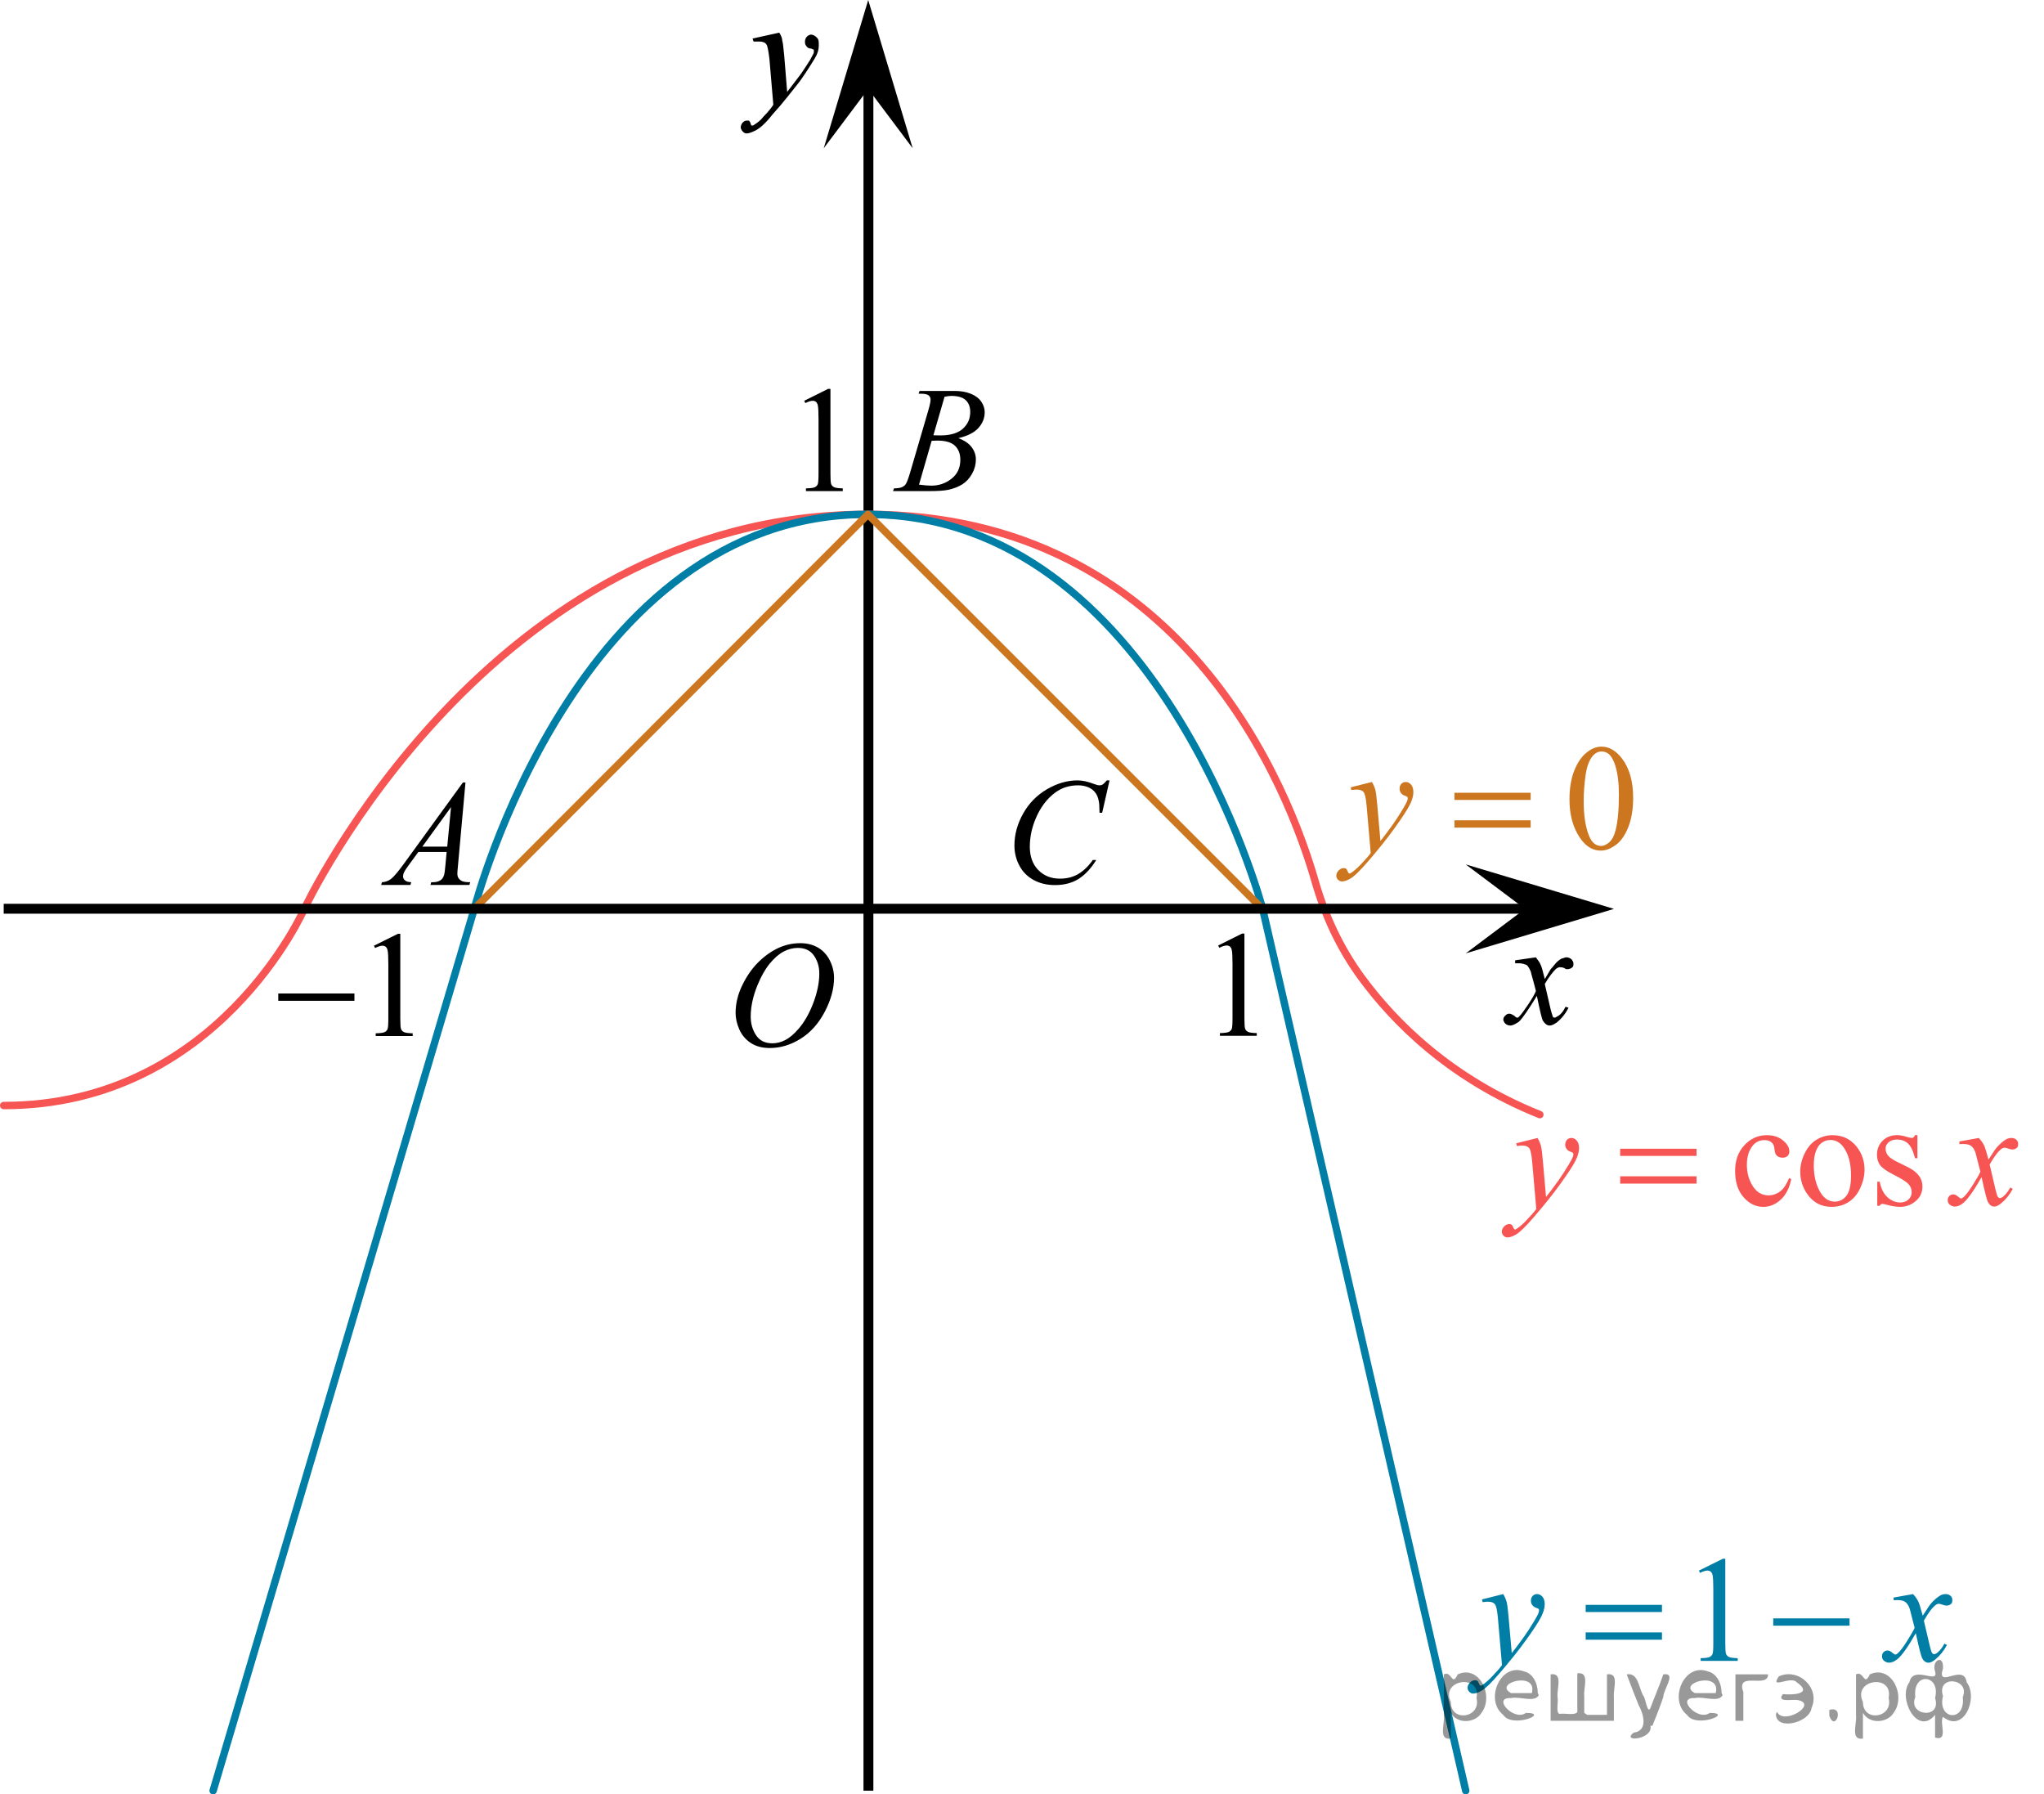 <?xml version="1.0" encoding="utf-8"?>
<!-- Generator: Adobe Illustrator 27.0.1, SVG Export Plug-In . SVG Version: 6.00 Build 0)  -->
<svg version="1.1" id="Слой_1" xmlns="http://www.w3.org/2000/svg" xmlns:xlink="http://www.w3.org/1999/xlink" x="0px" y="0px"
	 width="206.821px" height="181.545px" viewBox="0 0 206.821 181.545" enable-background="new 0 0 206.821 181.545"
	 xml:space="preserve">
<line fill="none" stroke="#000000" stroke-miterlimit="10" x1="87.871" y1="7.5" x2="87.871" y2="181.17"/>
<g>
	<polygon points="87.849,9 83.349,15 87.849,0 92.349,15 	"/>
	<g>
		<g>
			<g>
				<g>
					<g>
						<g>
							<g>
								<g>
									<g>
										<g>
											<g>
												<g>
													<g>
														<g>
															<g>
																<g>
																	<g>
																		<g>
																			<g>
																				<g>
																					<g>
																						<g>
																							<g>
																								<g>
																									<g>
																										<g>
																											<g>
																												<path d="M78.849,3.3c0.2,0.3,0.3,0.6,0.3,0.8c0.1,0.3,0.1,0.7,0.2,1.5l0.3,3.7
																													c0.3-0.4,0.7-0.9,1.3-1.7c0.3-0.4,0.6-0.9,1-1.5c0.2-0.4,0.4-0.7,0.4-0.8c0-0.1,0-0.2,0-0.2
																													c0-0.1,0-0.1-0.1-0.1c0,0-0.1-0.1-0.3-0.1c-0.1,0-0.3-0.1-0.4-0.3c-0.1-0.1-0.1-0.3-0.1-0.4
																													c0-0.2,0.1-0.4,0.2-0.5c0.1-0.1,0.3-0.2,0.4-0.2c0.2,0,0.4,0.1,0.6,0.3c0.2,0.2,0.2,0.4,0.2,0.8
																													s-0.1,0.8-0.4,1.3s-0.8,1.3-1.5,2.3c-0.8,1-1.7,2.2-2.8,3.4c-0.7,0.9-1.3,1.4-1.7,1.6
																													c-0.4,0.2-0.7,0.3-0.9,0.3c-0.2,0-0.3-0.1-0.4-0.2c-0.1-0.1-0.2-0.3-0.2-0.4c0-0.2,0.1-0.4,0.2-0.5
																													c0.2-0.2,0.3-0.2,0.5-0.2c0.1,0,0.2,0,0.2,0.1c0,0,0.1,0.1,0.1,0.2s0.1,0.2,0.1,0.2h0.1
																													c0,0,0.1,0,0.2-0.1c0.3-0.2,0.6-0.4,0.9-0.8c0.5-0.5,0.8-0.9,1-1.2l-0.4-4.7c-0.1-0.8-0.2-1.3-0.3-1.4
																													c-0.1-0.2-0.4-0.3-0.7-0.3c-0.1,0-0.3,0-0.6,0l-0.1-0.3L78.849,3.3z"/>
																											</g>
																										</g>
																									</g>
																								</g>
																							</g>
																						</g>
																					</g>
																				</g>
																			</g>
																		</g>
																	</g>
																</g>
															</g>
														</g>
													</g>
												</g>
											</g>
										</g>
									</g>
								</g>
							</g>
						</g>
					</g>
				</g>
			</g>
		</g>
	</g>
</g>
<g>
	<polygon points="154.308,91.956 148.308,87.456 163.308,91.956 148.308,96.456 	"/>
	<g>
		<g>
			<g>
				<g>
					<g>
						<g>
							<g>
								<g>
									<g>
										<g>
											<g>
												<g>
													<g>
														<g>
															<g>
																<g>
																	<g>
																		<g>
																			<g>
																				<g>
																					<g>
																						<g>
																							<g>
																								<g>
																									<g>
																										<g>
																											<g>
																												<path d="M155.408,96.856c0.2,0.3,0.4,0.5,0.5,0.8c0.1,0.2,0.2,0.6,0.4,1.4l0.6-1
																													c0.2-0.2,0.4-0.5,0.6-0.7s0.5-0.4,0.6-0.4s0.2-0.1,0.4-0.1s0.4,0.1,0.5,0.2s0.2,0.3,0.2,0.4
																													c0,0.2,0,0.3-0.1,0.4s-0.3,0.2-0.5,0.2c-0.1,0-0.2,0-0.3-0.1c-0.2-0.1-0.4-0.1-0.5-0.1
																													s-0.3,0.1-0.4,0.2c-0.3,0.3-0.7,0.8-1.1,1.5l0.6,2.6c0.1,0.4,0.2,0.6,0.2,0.7c0.1,0.1,0.1,0.1,0.2,0.1
																													s0.2-0.1,0.4-0.2c0.3-0.2,0.5-0.5,0.7-0.9l0.3,0.1c-0.3,0.6-0.7,1.1-1.2,1.5c-0.3,0.2-0.5,0.3-0.7,0.3
																													c-0.3,0-0.5-0.2-0.7-0.5c-0.1-0.2-0.3-1-0.6-2.5c-0.8,1.3-1.4,2.2-1.8,2.6c-0.3,0.2-0.6,0.4-0.9,0.4
																													c-0.2,0-0.4-0.1-0.5-0.2c-0.1-0.1-0.2-0.3-0.2-0.4c0-0.2,0.1-0.3,0.2-0.4c0.1-0.1,0.2-0.2,0.4-0.2
																													s0.3,0.1,0.5,0.2c0.1,0.1,0.2,0.2,0.3,0.2s0.1,0,0.2-0.1c0.2-0.2,0.5-0.6,0.9-1.2
																													c0.4-0.6,0.7-1.1,0.8-1.4c-0.3-1.2-0.5-1.8-0.5-1.9c-0.1-0.3-0.3-0.6-0.4-0.7c-0.2-0.1-0.5-0.2-0.8-0.2
																													c-0.1,0-0.2,0-0.4,0v-0.3L155.408,96.856z"/>
																											</g>
																										</g>
																									</g>
																								</g>
																							</g>
																						</g>
																					</g>
																				</g>
																			</g>
																		</g>
																	</g>
																</g>
															</g>
														</g>
													</g>
												</g>
											</g>
										</g>
									</g>
								</g>
							</g>
						</g>
					</g>
				</g>
			</g>
		</g>
	</g>
</g>
<g>
	<g>
		<g>
			<defs>
				<rect id="SVGID_1_" x="35.612" y="75.625" width="15.126" height="16.698"/>
			</defs>
			<clipPath id="SVGID_00000123416160082641035450000012823656566954356115_">
				<use xlink:href="#SVGID_1_"  overflow="visible"/>
			</clipPath>
			<g clip-path="url(#SVGID_00000123416160082641035450000012823656566954356115_)">
				<path d="M47.099,79.168l-0.761,8.431c-0.039,0.394-0.059,0.652-0.059,0.776c0,0.2,0.037,0.352,0.11,0.456
					c0.094,0.144,0.221,0.252,0.381,0.321c0.159,0.07,0.43,0.105,0.809,0.105l-0.081,0.276h-3.944l0.081-0.276
					h0.17c0.32,0,0.581-0.07,0.783-0.21c0.143-0.095,0.254-0.251,0.332-0.471
					c0.055-0.154,0.106-0.518,0.155-1.091l0.118-1.286h-2.865l-1.02,1.398c-0.231,0.314-0.376,0.539-0.435,0.676
					c-0.059,0.138-0.089,0.266-0.089,0.385c0,0.16,0.065,0.297,0.192,0.411c0.128,0.115,0.34,0.177,0.635,0.188
					l-0.081,0.276h-2.962l0.082-0.276c0.364-0.016,0.685-0.139,0.964-0.37c0.277-0.232,0.692-0.727,1.244-1.483
					l5.982-8.236h0.258V79.168z M45.637,81.657l-2.902,3.999h2.519L45.637,81.657z"/>
			</g>
		</g>
	</g>
</g>
<g>
	<g>
		<g>
			<defs>
				
					<rect id="SVGID_00000020376501973610502790000016180289115151285407_" x="87.744" y="35.779" width="15.125" height="16.698"/>
			</defs>
			<clipPath id="SVGID_00000157998571397741770230000002945916840433850281_">
				<use xlink:href="#SVGID_00000020376501973610502790000016180289115151285407_"  overflow="visible"/>
			</clipPath>
			<g clip-path="url(#SVGID_00000157998571397741770230000002945916840433850281_)">
				<path d="M92.945,39.83l0.103-0.276h3.574c0.601,0,1.137,0.095,1.606,0.284c0.471,0.19,0.822,0.453,1.057,0.792
					c0.233,0.339,0.351,0.697,0.351,1.076c0,0.583-0.208,1.11-0.624,1.581c-0.416,0.471-1.095,0.818-2.035,1.042
					c0.606,0.23,1.052,0.533,1.337,0.912c0.286,0.379,0.429,0.795,0.429,1.248c0,0.504-0.128,0.984-0.384,1.442
					c-0.257,0.459-0.585,0.815-0.986,1.069c-0.401,0.254-0.885,0.44-1.451,0.56
					c-0.404,0.084-1.034,0.127-1.891,0.127h-3.671l0.097-0.276c0.384-0.011,0.644-0.048,0.782-0.112
					c0.197-0.085,0.338-0.197,0.421-0.337c0.118-0.189,0.276-0.622,0.473-1.3l1.795-6.137
					c0.152-0.518,0.229-0.882,0.229-1.091c0-0.185-0.067-0.33-0.203-0.438c-0.135-0.106-0.393-0.16-0.771-0.16
					C93.097,39.838,93.019,39.835,92.945,39.83z M92.99,49.031c0.531,0.07,0.947,0.104,1.248,0.104
					c0.768,0,1.448-0.233,2.042-0.702c0.593-0.469,0.89-1.103,0.89-1.906c0-0.612-0.184-1.091-0.55-1.435
					c-0.367-0.344-0.959-0.516-1.776-0.516c-0.158,0-0.35,0.008-0.576,0.022L92.99,49.031z M94.444,44.038
					c0.32,0.01,0.552,0.015,0.694,0.015c1.024,0,1.786-0.226,2.286-0.676c0.5-0.451,0.749-1.016,0.749-1.693
					c0-0.513-0.152-0.913-0.457-1.199c-0.306-0.287-0.793-0.43-1.463-0.43c-0.177,0-0.403,0.029-0.68,0.09
					L94.444,44.038z"/>
			</g>
		</g>
	</g>
</g>
<g>
	<g>
		<g>
			<defs>
				
					<rect id="SVGID_00000003825656034545593300000010953495988487163574_" x="99.558" y="75.415" width="16.507" height="18.078"/>
			</defs>
			<clipPath id="SVGID_00000064327166795536854770000018049688780491673232_">
				<use xlink:href="#SVGID_00000003825656034545593300000010953495988487163574_"  overflow="visible"/>
			</clipPath>
			<g clip-path="url(#SVGID_00000064327166795536854770000018049688780491673232_)">
				<path d="M112.269,78.954l-0.747,3.279h-0.266l-0.029-0.821c-0.024-0.299-0.081-0.565-0.17-0.8
					c-0.089-0.233-0.222-0.436-0.399-0.608c-0.177-0.172-0.401-0.307-0.672-0.403
					c-0.272-0.097-0.571-0.145-0.901-0.145c-0.882,0-1.652,0.244-2.312,0.731c-0.843,0.623-1.503,1.502-1.98,2.637
					c-0.394,0.936-0.591,1.885-0.591,2.846c0,0.981,0.283,1.765,0.85,2.35s1.303,0.877,2.209,0.877
					c0.685,0,1.294-0.154,1.829-0.463c0.534-0.309,1.03-0.784,1.488-1.427h0.348
					c-0.542,0.872-1.144,1.513-1.803,1.924c-0.66,0.411-1.451,0.616-2.372,0.616c-0.817,0-1.542-0.173-2.172-0.519
					c-0.631-0.346-1.11-0.833-1.44-1.46s-0.495-1.302-0.495-2.024c0-1.105,0.293-2.181,0.879-3.227
					s1.391-1.867,2.412-2.465c1.022-0.598,2.053-0.896,3.092-0.896c0.488,0,1.034,0.117,1.641,0.352
					c0.266,0.1,0.458,0.149,0.576,0.149s0.222-0.025,0.31-0.075c0.088-0.05,0.236-0.191,0.443-0.426
					L112.269,78.954L112.269,78.954L112.269,78.954z"/>
			</g>
		</g>
	</g>
</g>
<g>
	<g>
		<g>
			<defs>
				
					<rect id="SVGID_00000021114998050085042510000000176024918735730566_" x="71.469" y="90.483" width="17.887" height="22.287"/>
			</defs>
			<clipPath id="SVGID_00000009557031505854336060000015610944941507615875_">
				<use xlink:href="#SVGID_00000021114998050085042510000000176024918735730566_"  overflow="visible"/>
			</clipPath>
			<g clip-path="url(#SVGID_00000009557031505854336060000015610944941507615875_)">
				<path d="M80.985,95.425c0.665,0,1.254,0.145,1.767,0.438s0.914,0.724,1.205,1.294
					c0.29,0.571,0.435,1.164,0.435,1.777c0,1.087-0.311,2.228-0.935,3.423c-0.624,1.194-1.438,2.106-2.442,2.734
					c-1.006,0.628-2.045,0.942-3.119,0.942c-0.773,0-1.42-0.173-1.94-0.519c-0.519-0.347-0.904-0.805-1.152-1.373
					c-0.249-0.568-0.373-1.12-0.373-1.653c0-0.947,0.225-1.884,0.676-2.81c0.451-0.925,0.989-1.698,1.615-2.319
					c0.625-0.621,1.293-1.099,2.002-1.433C79.433,95.593,80.187,95.425,80.985,95.425z M80.734,95.904
					c-0.493,0-0.975,0.123-1.445,0.37c-0.47,0.247-0.938,0.651-1.4,1.212c-0.463,0.561-0.879,1.296-1.249,2.204
					c-0.453,1.117-0.68,2.172-0.68,3.164c0,0.709,0.18,1.336,0.54,1.882c0.359,0.546,0.911,0.819,1.655,0.819
					c0.448,0,0.888-0.112,1.319-0.337c0.431-0.225,0.88-0.608,1.349-1.152c0.586-0.683,1.079-1.555,1.478-2.614
					c0.399-1.06,0.599-2.049,0.599-2.967c0-0.678-0.18-1.278-0.539-1.799
					C82.001,96.165,81.459,95.904,80.734,95.904z"/>
			</g>
		</g>
	</g>
</g>
<g>
	<g>
		<g>
			<defs>
				
					<rect id="SVGID_00000128463914234181034840000000632388550562748844_" x="120.653" y="90.887" width="9.532" height="16.697"/>
			</defs>
			<clipPath id="SVGID_00000181798070609347213080000017779884148464799418_">
				<use xlink:href="#SVGID_00000128463914234181034840000000632388550562748844_"  overflow="visible"/>
			</clipPath>
			<g clip-path="url(#SVGID_00000181798070609347213080000017779884148464799418_)">
				<path d="M123.262,95.658l2.413-1.203h0.241v8.558c0,0.568,0.023,0.922,0.069,1.061
					c0.046,0.14,0.143,0.247,0.289,0.321c0.146,0.075,0.444,0.117,0.892,0.127v0.276h-3.729v-0.276
					c0.468-0.01,0.77-0.051,0.907-0.123s0.231-0.169,0.285-0.291s0.081-0.487,0.081-1.095v-5.471
					c0-0.737-0.024-1.21-0.073-1.42c-0.034-0.159-0.096-0.276-0.186-0.351s-0.199-0.112-0.325-0.112
					c-0.181,0-0.432,0.077-0.753,0.232L123.262,95.658z"/>
			</g>
		</g>
	</g>
</g>
<g>
	<g>
		<g>
			<defs>
				
					<rect id="SVGID_00000127010614662573219010000005499373456710866342_" x="78.766" y="35.777" width="9.532" height="16.697"/>
			</defs>
			<clipPath id="SVGID_00000172433864710107948720000007792408862450961306_">
				<use xlink:href="#SVGID_00000127010614662573219010000005499373456710866342_"  overflow="visible"/>
			</clipPath>
			<g clip-path="url(#SVGID_00000172433864710107948720000007792408862450961306_)">
				<path d="M81.374,40.548l2.413-1.203h0.241v8.558c0,0.568,0.023,0.922,0.069,1.061
					c0.046,0.14,0.143,0.247,0.289,0.321c0.146,0.075,0.444,0.117,0.892,0.127v0.276h-3.729v-0.276
					c0.468-0.01,0.77-0.051,0.907-0.123c0.137-0.072,0.231-0.169,0.285-0.291
					c0.054-0.122,0.081-0.487,0.081-1.095v-5.471c0-0.737-0.024-1.21-0.073-1.42
					c-0.034-0.159-0.096-0.276-0.186-0.351c-0.09-0.075-0.199-0.112-0.325-0.112
					c-0.181,0-0.432,0.077-0.753,0.232L81.374,40.548z"/>
			</g>
		</g>
	</g>
</g>
<g>
	<g>
		<g>
			<defs>
				
					<rect id="SVGID_00000182515270932345736030000012090095109557785737_" x="25.366" y="90.905" width="19.131" height="16.697"/>
			</defs>
			<clipPath id="SVGID_00000178171600111320453750000014116381178183773104_">
				<use xlink:href="#SVGID_00000182515270932345736030000012090095109557785737_"  overflow="visible"/>
			</clipPath>
			<g clip-path="url(#SVGID_00000178171600111320453750000014116381178183773104_)">
				<path d="M37.84,95.68l2.422-1.203h0.242v8.558c0,0.567,0.023,0.922,0.07,1.06
					c0.046,0.14,0.143,0.246,0.29,0.321c0.147,0.075,0.445,0.117,0.895,0.128v0.275h-3.743v-0.275
					c0.47-0.011,0.773-0.052,0.91-0.124c0.137-0.072,0.232-0.169,0.286-0.292
					c0.054-0.121,0.081-0.486,0.081-1.094V97.563c0-0.737-0.025-1.21-0.074-1.42
					c-0.034-0.159-0.097-0.276-0.187-0.351c-0.09-0.075-0.199-0.112-0.327-0.112c-0.181,0-0.433,0.077-0.756,0.232
					L37.84,95.68z"/>
			</g>
		</g>
	</g>
	<g>
		<g>
			<defs>
				
					<rect id="SVGID_00000015338919574351994030000015191690774744418467_" x="25.366" y="90.905" width="19.131" height="16.697"/>
			</defs>
			<clipPath id="SVGID_00000070834743083524865300000001375134204766575008_">
				<use xlink:href="#SVGID_00000015338919574351994030000015191690774744418467_"  overflow="visible"/>
			</clipPath>
			<g clip-path="url(#SVGID_00000070834743083524865300000001375134204766575008_)">
				<path d="M28.156,100.515h7.707v0.74h-7.707V100.515z"/>
			</g>
		</g>
	</g>
</g>
<path fill="none" stroke="#F75454" stroke-width="0.75" stroke-linecap="round" stroke-linejoin="round" stroke-miterlimit="10" d="
	M155.808,112.77c-9.068-3.638-14.748-9.365-18.066-13.895c-2.137-2.917-3.672-6.221-4.669-9.697
	c-2.59-9.034-13.229-37.138-45.33-37.138c-38.248,0-56.944,39.899-56.944,39.899s-8.722,19.912-30.424,19.912"/>
<path fill="none" stroke="#007EA5" stroke-width="0.75" stroke-linecap="round" stroke-linejoin="round" stroke-miterlimit="10" d="
	M21.567,181.17l26.424-89.23c0,0,10.271-39.9,39.753-39.9s40.027,39.95,40.027,39.95l20.538,89.18"/>
<polyline fill="none" stroke="#CC761F" stroke-width="0.75" stroke-linecap="round" stroke-linejoin="round" stroke-miterlimit="10" points="
	47.991,91.941 87.821,52.041 127.771,91.991 "/>
<line fill="none" stroke="#000000" stroke-miterlimit="10" x1="0.375" y1="91.941" x2="155.658" y2="91.941"/>
<g>
	<defs>
		<polygon id="SVGID_00000078021193733850658190000006857033048920133028_" points="132.533,92.837 168.083,92.837 
			168.083,71.974 132.533,71.974 132.533,92.837 		"/>
	</defs>
	<clipPath id="SVGID_00000108304063451068205660000001690797027186514064_">
		<use xlink:href="#SVGID_00000078021193733850658190000006857033048920133028_"  overflow="visible"/>
	</clipPath>
	<g clip-path="url(#SVGID_00000108304063451068205660000001690797027186514064_)">
		<path fill="#CC761F" d="M158.807,80.873c0-1.155,0.171-2.15,0.514-2.984s0.798-1.455,1.366-1.864
			c0.44-0.323,0.895-0.485,1.365-0.485c0.765,0,1.449,0.397,2.057,1.188c0.759,0.981,1.139,2.311,1.139,3.989
			c0,1.175-0.167,2.174-0.5,2.995c-0.333,0.822-0.757,1.419-1.273,1.789c-0.517,0.371-1.015,0.557-1.495,0.557
			c-0.949,0-1.74-0.57-2.372-1.71C159.073,83.386,158.807,82.229,158.807,80.873z M160.245,81.061
			c0,1.395,0.169,2.532,0.507,3.414c0.279,0.742,0.695,1.112,1.249,1.112c0.265,0,0.538-0.12,0.822-0.362
			c0.284-0.241,0.499-0.645,0.646-1.214c0.225-0.856,0.338-2.064,0.338-3.623c0-1.155-0.118-2.119-0.352-2.892
			c-0.177-0.572-0.404-0.979-0.684-1.217c-0.2-0.165-0.442-0.247-0.727-0.247c-0.333,0-0.629,0.152-0.889,0.456
			c-0.352,0.413-0.593,1.063-0.72,1.949C160.31,79.324,160.245,80.198,160.245,81.061z"/>
	</g>
	<g clip-path="url(#SVGID_00000108304063451068205660000001690797027186514064_)">
		<path fill="#CC761F" d="M138.82,79.118c0.167,0.288,0.281,0.559,0.346,0.81c0.064,0.251,0.127,0.745,0.19,1.482
			l0.323,3.676c0.294-0.358,0.72-0.927,1.278-1.703c0.269-0.379,0.602-0.894,0.998-1.547
			c0.24-0.398,0.387-0.677,0.441-0.837c0.029-0.079,0.044-0.161,0.044-0.246c0-0.055-0.018-0.1-0.052-0.135
			c-0.034-0.034-0.124-0.076-0.268-0.123c-0.144-0.047-0.265-0.135-0.36-0.262s-0.144-0.273-0.144-0.436
			c0-0.204,0.06-0.369,0.177-0.493c0.117-0.125,0.265-0.186,0.44-0.186c0.216,0,0.399,0.091,0.551,0.273
			s0.228,0.432,0.228,0.751c0,0.394-0.132,0.843-0.397,1.348c-0.265,0.506-0.773,1.281-1.527,2.327
			s-1.667,2.187-2.739,3.422c-0.739,0.852-1.288,1.389-1.645,1.61c-0.357,0.221-0.663,0.332-0.918,0.332
			c-0.151,0-0.285-0.059-0.4-0.176c-0.114-0.117-0.172-0.253-0.172-0.407c0-0.194,0.079-0.371,0.238-0.53
			s0.332-0.239,0.518-0.239c0.099,0,0.179,0.022,0.242,0.067c0.04,0.025,0.082,0.096,0.129,0.213
			s0.089,0.195,0.129,0.235c0.024,0.025,0.054,0.037,0.088,0.037c0.029,0,0.081-0.024,0.154-0.074
			c0.269-0.169,0.582-0.439,0.94-0.807c0.471-0.488,0.818-0.887,1.043-1.195l-0.411-4.736
			c-0.068-0.782-0.171-1.258-0.309-1.427c-0.137-0.17-0.367-0.255-0.69-0.255c-0.102,0-0.286,0.016-0.551,0.045
			l-0.065-0.276L138.82,79.118z"/>
	</g>
	<g clip-path="url(#SVGID_00000108304063451068205660000001690797027186514064_)">
		<path fill="#CC761F" d="M147.167,80.208h7.712v0.725h-7.712V80.208z M147.167,82.995h7.712v0.739h-7.712V82.995z"/>
	</g>
</g>
<g>
	<defs>
		<polygon id="SVGID_00000134967004889341113210000007725143436317450417_" points="149.275,128.849 206.821,128.849 
			206.821,110.767 149.275,110.767 149.275,128.849 		"/>
	</defs>
	<clipPath id="SVGID_00000111879151671491585830000001655299282801523123_">
		<use xlink:href="#SVGID_00000134967004889341113210000007725143436317450417_"  overflow="visible"/>
	</clipPath>
	<g clip-path="url(#SVGID_00000111879151671491585830000001655299282801523123_)">
		<path fill="#F75454" d="M181.247,119.295c-0.182,0.901-0.537,1.595-1.067,2.08
			c-0.529,0.485-1.116,0.729-1.759,0.729c-0.765,0-1.433-0.326-2.001-0.979c-0.569-0.652-0.854-1.534-0.854-2.644
			c0-1.076,0.315-1.95,0.945-2.622c0.63-0.673,1.387-1.009,2.271-1.009c0.662,0,1.206,0.178,1.634,0.534
			c0.427,0.355,0.64,0.726,0.64,1.109c0,0.19-0.06,0.342-0.18,0.459c-0.121,0.117-0.289,0.176-0.505,0.176
			c-0.289,0-0.508-0.095-0.654-0.284c-0.084-0.104-0.139-0.304-0.166-0.598s-0.126-0.518-0.298-0.672
			c-0.172-0.149-0.41-0.225-0.714-0.225c-0.49,0-0.886,0.185-1.185,0.553c-0.398,0.488-0.597,1.134-0.597,1.935
			c0,0.816,0.197,1.538,0.593,2.162c0.395,0.626,0.929,0.939,1.601,0.939c0.48,0,0.912-0.167,1.295-0.501
			c0.27-0.23,0.532-0.644,0.788-1.248L181.247,119.295z"/>
		<path fill="#F75454" d="M185.417,114.85c1.02,0,1.84,0.394,2.458,1.18c0.525,0.673,0.788,1.445,0.788,2.316
			c0,0.612-0.145,1.232-0.435,1.86c-0.29,0.627-0.689,1.101-1.196,1.419c-0.508,0.319-1.073,0.478-1.696,0.478
			c-1.016,0-1.822-0.411-2.421-1.232c-0.505-0.692-0.758-1.47-0.758-2.331c0-0.628,0.153-1.251,0.46-1.871
			s0.71-1.079,1.211-1.375C184.328,114.998,184.858,114.85,185.417,114.85z M185.19,115.335
			c-0.261,0-0.521,0.078-0.784,0.235s-0.475,0.433-0.637,0.825c-0.161,0.394-0.242,0.899-0.242,1.517
			c0,0.996,0.194,1.855,0.585,2.578c0.39,0.722,0.903,1.083,1.541,1.083c0.477,0,0.869-0.199,1.178-0.598
			c0.31-0.398,0.464-1.083,0.464-2.055c0-1.215-0.258-2.171-0.772-2.869
			C186.173,115.574,185.729,115.335,185.19,115.335z"/>
		<path fill="#F75454" d="M194.013,114.85v2.331h-0.242c-0.186-0.732-0.426-1.23-0.718-1.494
			c-0.292-0.265-0.663-0.397-1.115-0.397c-0.343,0-0.62,0.093-0.831,0.276c-0.211,0.185-0.316,0.389-0.316,0.612
			c0,0.279,0.078,0.519,0.235,0.718c0.152,0.204,0.461,0.421,0.927,0.649l1.075,0.531
			c0.995,0.492,1.493,1.143,1.493,1.949c0,0.623-0.231,1.125-0.695,1.506c-0.463,0.381-0.982,0.571-1.557,0.571
			c-0.412,0-0.883-0.075-1.412-0.225c-0.162-0.049-0.295-0.074-0.398-0.074c-0.113,0-0.201,0.065-0.266,0.194
			h-0.242v-2.443h0.242c0.138,0.697,0.4,1.223,0.788,1.576c0.388,0.354,0.821,0.531,1.303,0.531
			c0.338,0,0.614-0.102,0.827-0.303c0.214-0.202,0.32-0.444,0.32-0.729c0-0.344-0.119-0.633-0.356-0.867
			c-0.238-0.233-0.713-0.53-1.425-0.889c-0.711-0.358-1.177-0.683-1.397-0.971
			c-0.221-0.284-0.331-0.643-0.331-1.076c0-0.562,0.19-1.033,0.57-1.412c0.38-0.378,0.872-0.567,1.476-0.567
			c0.265,0,0.586,0.057,0.964,0.172c0.25,0.074,0.417,0.111,0.5,0.111c0.078,0,0.14-0.017,0.185-0.052
			c0.044-0.035,0.095-0.112,0.154-0.231H194.013z"/>
	</g>
	<g clip-path="url(#SVGID_00000111879151671491585830000001655299282801523123_)">
		<path fill="#F75454" d="M155.574,115.133c0.167,0.289,0.282,0.56,0.346,0.811c0.065,0.251,0.128,0.745,0.191,1.482
			l0.324,3.676c0.294-0.358,0.721-0.927,1.28-1.703c0.27-0.379,0.604-0.894,1.001-1.547
			c0.24-0.398,0.388-0.677,0.441-0.837c0.029-0.079,0.044-0.161,0.044-0.246c0-0.055-0.017-0.1-0.051-0.135
			c-0.035-0.034-0.124-0.076-0.269-0.123c-0.145-0.047-0.266-0.135-0.361-0.262s-0.144-0.273-0.144-0.436
			c0-0.204,0.06-0.369,0.177-0.493c0.118-0.125,0.265-0.188,0.441-0.188c0.216,0,0.4,0.092,0.552,0.273
			c0.152,0.182,0.229,0.432,0.229,0.751c0,0.393-0.133,0.843-0.398,1.348c-0.265,0.506-0.775,1.281-1.53,2.327
			c-0.756,1.046-1.671,2.187-2.745,3.422c-0.741,0.852-1.29,1.389-1.648,1.61s-0.665,0.332-0.92,0.332
			c-0.152,0-0.286-0.059-0.401-0.176s-0.173-0.253-0.173-0.407c0-0.194,0.08-0.371,0.239-0.53
			s0.332-0.239,0.519-0.239c0.099,0,0.18,0.022,0.243,0.067c0.039,0.025,0.082,0.096,0.129,0.213
			s0.089,0.195,0.129,0.235c0.024,0.025,0.054,0.038,0.088,0.038c0.029,0,0.081-0.025,0.154-0.075
			c0.271-0.169,0.584-0.439,0.942-0.807c0.471-0.488,0.819-0.887,1.045-1.195l-0.412-4.736
			c-0.068-0.782-0.172-1.258-0.309-1.427c-0.138-0.17-0.368-0.255-0.692-0.255c-0.102,0-0.287,0.016-0.552,0.045
			l-0.066-0.276L155.574,115.133z"/>
		<path fill="#F75454" d="M200.224,115.133c0.24,0.26,0.422,0.519,0.545,0.777c0.088,0.18,0.232,0.65,0.434,1.412
			l0.648-0.986c0.171-0.239,0.38-0.467,0.625-0.684s0.461-0.364,0.647-0.444c0.118-0.05,0.248-0.075,0.391-0.075
			c0.211,0,0.379,0.058,0.504,0.172c0.125,0.115,0.188,0.255,0.188,0.419c0,0.19-0.037,0.318-0.11,0.389
			c-0.138,0.124-0.294,0.186-0.471,0.186c-0.103,0-0.214-0.022-0.331-0.067c-0.231-0.079-0.386-0.119-0.464-0.119
			c-0.118,0-0.258,0.069-0.42,0.209c-0.304,0.259-0.667,0.76-1.089,1.501l0.604,2.57
			c0.093,0.394,0.172,0.629,0.235,0.706s0.128,0.116,0.191,0.116c0.103,0,0.224-0.058,0.36-0.172
			c0.271-0.23,0.501-0.528,0.692-0.896l0.257,0.134c-0.309,0.588-0.701,1.076-1.177,1.465
			c-0.271,0.219-0.498,0.328-0.685,0.328c-0.275,0-0.493-0.156-0.655-0.471c-0.102-0.194-0.316-1.03-0.64-2.51
			c-0.766,1.35-1.379,2.219-1.84,2.607c-0.3,0.249-0.589,0.373-0.869,0.373c-0.195,0-0.375-0.072-0.537-0.217
			c-0.117-0.109-0.177-0.256-0.177-0.44c0-0.164,0.055-0.301,0.162-0.411c0.108-0.109,0.24-0.164,0.398-0.164
			s0.324,0.08,0.501,0.239c0.127,0.114,0.226,0.172,0.294,0.172c0.059,0,0.135-0.04,0.229-0.12
			c0.231-0.189,0.544-0.598,0.941-1.225c0.398-0.628,0.657-1.081,0.78-1.359
			c-0.305-1.211-0.469-1.851-0.493-1.921c-0.113-0.323-0.26-0.553-0.441-0.686
			c-0.182-0.135-0.449-0.202-0.802-0.202c-0.113,0-0.243,0.005-0.391,0.015v-0.269L200.224,115.133z"/>
	</g>
	<g clip-path="url(#SVGID_00000111879151671491585830000001655299282801523123_)">
		<path fill="#F75454" d="M163.937,116.224h7.727v0.725h-7.727V116.224z M163.937,119.011h7.727v0.739h-7.727V119.011z"
			/>
	</g>
</g>
<g>
	<g>
		<defs>
			
				<rect id="SVGID_00000093875362907012375030000014325197172569751683_" x="146.277" y="151.527" width="59.883" height="23.756"/>
		</defs>
		<clipPath id="SVGID_00000052793404344498218580000014057253490474610314_">
			<use xlink:href="#SVGID_00000093875362907012375030000014325197172569751683_"  overflow="visible"/>
		</clipPath>
		<g clip-path="url(#SVGID_00000052793404344498218580000014057253490474610314_)">
		</g>
	</g>
	<g>
		<defs>
			<polygon id="SVGID_00000173854578699251686130000007051826842616774294_" points="145.81,174.98 206.023,174.98 
				206.023,151.334 145.81,151.334 145.81,174.98 			"/>
		</defs>
		<clipPath id="SVGID_00000036952963689047925360000010173732207153948854_">
			<use xlink:href="#SVGID_00000173854578699251686130000007051826842616774294_"  overflow="visible"/>
		</clipPath>
		<g clip-path="url(#SVGID_00000036952963689047925360000010173732207153948854_)">
			<path fill="#007EA5" d="M202.504,149.997l-0.419,1.169h-3.524V151c1.036-0.961,1.767-1.746,2.189-2.356
				c0.423-0.608,0.635-1.165,0.635-1.67c0-0.386-0.116-0.702-0.349-0.949c-0.232-0.248-0.51-0.372-0.833-0.372
				c-0.293,0-0.557,0.087-0.79,0.262c-0.234,0.175-0.406,0.431-0.519,0.769h-0.163
				c0.074-0.553,0.263-0.977,0.566-1.272c0.305-0.295,0.684-0.443,1.14-0.443c0.484,0,0.889,0.159,1.213,0.476
				c0.325,0.316,0.487,0.69,0.487,1.119c0,0.308-0.07,0.615-0.212,0.923c-0.217,0.483-0.569,0.995-1.057,1.535
				c-0.731,0.812-1.188,1.302-1.37,1.47h1.56c0.317,0,0.539-0.013,0.667-0.036
				c0.128-0.024,0.243-0.072,0.346-0.145c0.103-0.073,0.192-0.177,0.27-0.311H202.504z"/>
		</g>
		<g clip-path="url(#SVGID_00000036952963689047925360000010173732207153948854_)">
			<path fill="#007EA5" d="M171.905,158.904l2.426-1.203h0.243v8.555c0,0.567,0.022,0.921,0.069,1.06
				s0.144,0.246,0.29,0.321c0.147,0.074,0.446,0.117,0.897,0.127v0.276h-3.749v-0.276
				c0.471-0.01,0.774-0.051,0.911-0.123c0.138-0.072,0.233-0.17,0.287-0.292s0.081-0.486,0.081-1.094v-5.469
				c0-0.737-0.024-1.21-0.074-1.42c-0.034-0.159-0.097-0.276-0.188-0.351c-0.09-0.075-0.199-0.112-0.326-0.112
				c-0.182,0-0.435,0.077-0.758,0.231L171.905,158.904z"/>
		</g>
		<g clip-path="url(#SVGID_00000036952963689047925360000010173732207153948854_)">
			<path fill="#007EA5" d="M152.106,161.28c0.167,0.289,0.282,0.559,0.346,0.81c0.064,0.251,0.127,0.746,0.191,1.482
				l0.323,3.676c0.294-0.358,0.72-0.927,1.278-1.703c0.27-0.379,0.604-0.894,1-1.547
				c0.24-0.398,0.387-0.677,0.441-0.836c0.029-0.08,0.044-0.162,0.044-0.247c0-0.055-0.018-0.1-0.052-0.135
				c-0.034-0.034-0.124-0.075-0.269-0.123c-0.144-0.047-0.264-0.135-0.359-0.262s-0.144-0.273-0.144-0.436
				c0-0.204,0.059-0.368,0.177-0.493c0.117-0.124,0.264-0.186,0.44-0.186c0.216,0,0.399,0.091,0.552,0.273
				c0.151,0.182,0.228,0.432,0.228,0.751c0,0.394-0.133,0.843-0.397,1.349c-0.265,0.505-0.774,1.281-1.529,2.327
				s-1.669,2.186-2.741,3.421c-0.74,0.852-1.289,1.389-1.647,1.61c-0.358,0.222-0.664,0.332-0.919,0.332
				c-0.152,0-0.286-0.059-0.4-0.175c-0.115-0.117-0.173-0.253-0.173-0.407c0-0.194,0.079-0.371,0.238-0.531
				c0.159-0.159,0.332-0.238,0.519-0.238c0.098,0,0.179,0.022,0.242,0.067c0.039,0.024,0.082,0.096,0.129,0.213
				c0.047,0.116,0.089,0.195,0.129,0.235c0.024,0.024,0.054,0.037,0.088,0.037c0.029,0,0.081-0.025,0.154-0.075
				c0.27-0.169,0.583-0.439,0.94-0.807c0.471-0.488,0.818-0.887,1.044-1.195l-0.411-4.736
				c-0.069-0.782-0.172-1.258-0.309-1.427c-0.138-0.17-0.368-0.254-0.691-0.254c-0.102,0-0.286,0.015-0.551,0.045
				l-0.066-0.276L152.106,161.28z"/>
			<path fill="#007EA5" d="M193.57,161.28c0.24,0.259,0.421,0.518,0.544,0.776
				c0.088,0.18,0.232,0.65,0.434,1.412l0.646-0.986c0.172-0.238,0.38-0.467,0.625-0.684
				c0.245-0.216,0.461-0.364,0.646-0.444c0.118-0.05,0.248-0.074,0.39-0.074c0.211,0,0.379,0.057,0.504,0.172
				c0.125,0.114,0.188,0.254,0.188,0.418c0,0.19-0.037,0.319-0.11,0.389c-0.138,0.124-0.294,0.186-0.471,0.186
				c-0.102,0-0.213-0.022-0.33-0.067c-0.231-0.079-0.385-0.119-0.464-0.119c-0.117,0-0.257,0.069-0.419,0.209
				c-0.304,0.259-0.666,0.76-1.088,1.502l0.604,2.569c0.093,0.394,0.171,0.629,0.234,0.706
				c0.065,0.077,0.128,0.116,0.191,0.116c0.103,0,0.223-0.058,0.36-0.172c0.27-0.23,0.5-0.528,0.69-0.896
				l0.258,0.135c-0.309,0.587-0.701,1.075-1.176,1.464c-0.27,0.219-0.498,0.329-0.684,0.329
				c-0.274,0-0.493-0.157-0.654-0.471c-0.103-0.194-0.316-1.031-0.64-2.511c-0.765,1.35-1.377,2.219-1.838,2.607
				c-0.299,0.249-0.588,0.374-0.867,0.374c-0.195,0-0.375-0.072-0.536-0.217c-0.118-0.109-0.177-0.257-0.177-0.441
				c0-0.164,0.054-0.301,0.162-0.41c0.107-0.109,0.24-0.165,0.397-0.165c0.157,0,0.323,0.08,0.5,0.239
				c0.127,0.115,0.226,0.172,0.294,0.172c0.059,0,0.135-0.04,0.228-0.119c0.231-0.19,0.544-0.598,0.941-1.226
				c0.397-0.628,0.656-1.081,0.779-1.359c-0.305-1.211-0.469-1.851-0.493-1.92
				c-0.112-0.324-0.26-0.553-0.44-0.688c-0.182-0.135-0.448-0.202-0.802-0.202c-0.112,0-0.242,0.006-0.39,0.016
				v-0.27L193.57,161.28z"/>
		</g>
		<g clip-path="url(#SVGID_00000036952963689047925360000010173732207153948854_)">
			<path fill="#007EA5" d="M160.446,162.371h7.719v0.725h-7.719V162.371z M160.446,165.157h7.719v0.739h-7.719V165.157z
				"/>
			<path fill="#007EA5" d="M179.426,163.738h7.719v0.739h-7.719V163.738z"/>
		</g>
	</g>
</g>
<g style="stroke:none;fill:#000;fill-opacity:0.4" > <path d="m 146.8,173.4 c 0,0.8 0,1.6 0,2.5 -1.3,0.2 -0.6,-1.5 -0.7,-2.3 0,-1.4 0,-2.8 0,-4.2 0.8,-0.4 0.8,1.3 1.4,0.0 2.2,-1.0 3.7,2.2 2.4,3.9 -0.6,1.0 -2.4,1.2 -3.1,0.0 z m 2.6,-1.6 c 0.5,-2.5 -3.7,-1.9 -2.6,0.4 0.0,2.1 3.1,1.6 2.6,-0.4 z" /> <path d="m 155.7,171.5 c -0.4,0.8 -1.9,0.1 -2.8,0.3 -2.0,-0.1 0.3,2.4 1.5,1.5 2.5,0.0 -1.4,1.6 -2.3,0.2 -1.9,-1.5 -0.3,-5.3 2.1,-4.4 0.9,0.2 1.4,1.2 1.4,2.2 z m -0.7,-0.2 c 0.6,-2.3 -4.0,-1.0 -2.1,0.0 0.7,0 1.4,-0.0 2.1,-0.0 z" /> <path d="m 160.6,173.5 c 0.6,0 1.3,0 2.0,0 0,-1.3 0,-2.7 0,-4.1 1.3,-0.2 0.6,1.5 0.7,2.3 0,0.8 0,1.6 0,2.4 -2.1,0 -4.2,0 -6.4,0 0,-1.5 0,-3.1 0,-4.7 1.3,-0.2 0.6,1.5 0.7,2.3 0.1,0.5 -0.2,1.6 0.2,1.7 0.5,-0.1 1.6,0.2 1.8,-0.2 0,-1.3 0,-2.6 0,-3.9 1.3,-0.2 0.6,1.5 0.7,2.3 0,0.5 0,1.1 0,1.7 z" /> <path d="m 167.0,174.6 c 0.3,1.4 -3.0,1.7 -1.7,0.7 1.5,-0.2 1.0,-1.9 0.5,-2.8 -0.4,-1.0 -0.8,-2.0 -1.2,-3.1 1.2,-0.2 1.2,1.4 1.7,2.2 0.2,0.2 0.4,1.9 0.7,1.2 0.4,-1.1 0.9,-2.2 1.3,-3.4 1.4,-0.2 0.0,1.5 -0.0,2.3 -0.3,0.9 -0.7,1.9 -1.1,2.9 z" /> <path d="m 174.3,171.5 c -0.4,0.8 -1.9,0.1 -2.8,0.3 -2.0,-0.1 0.3,2.4 1.5,1.5 2.5,0.0 -1.4,1.6 -2.3,0.2 -1.9,-1.5 -0.3,-5.3 2.1,-4.4 0.9,0.2 1.4,1.2 1.4,2.2 z m -0.7,-0.2 c 0.6,-2.3 -4.0,-1.0 -2.1,0.0 0.7,0 1.4,-0.0 2.1,-0.0 z" /> <path d="m 175.6,174.1 c 0,-1.5 0,-3.1 0,-4.7 1.1,0 2.2,0 3.3,0 0.0,1.5 -3.3,-0.4 -2.5,1.8 0,0.9 0,1.9 0,2.9 -0.2,0 -0.5,0 -0.7,0 z" /> <path d="m 179.8,173.2 c 0.7,1.4 4.2,-0.8 2.1,-1.2 -0.5,-0.1 -2.2,0.3 -1.5,-0.6 1.0,0.1 3.1,0.0 1.4,-1.2 -0.6,-0.7 -2.8,0.8 -1.8,-0.6 2.0,-0.9 4.2,1.2 3.3,3.2 -0.2,1.5 -3.5,2.3 -3.6,0.7 l 0,-0.1 0,-0.0 0,0 z" /> <path d="m 185.1,173.0 c 1.6,-0.5 0.6,2.3 -0.0,0.6 -0.0,-0.2 0.0,-0.4 0.0,-0.6 z" /> <path d="m 188.5,173.4 c 0,0.8 0,1.6 0,2.5 -1.3,0.2 -0.6,-1.5 -0.7,-2.3 0,-1.4 0,-2.8 0,-4.2 0.8,-0.4 0.8,1.3 1.4,0.0 2.2,-1.0 3.7,2.2 2.4,3.9 -0.6,1.0 -2.4,1.2 -3.1,0.0 z m 2.6,-1.6 c 0.5,-2.5 -3.7,-1.9 -2.6,0.4 0.0,2.1 3.1,1.6 2.6,-0.4 z" /> <path d="m 193.8,171.7 c -0.8,1.9 2.7,2.3 2.0,0.1 0.6,-2.4 -2.3,-2.7 -2.0,-0.1 z m 2.0,4.2 c 0,-0.8 0,-1.6 0,-2.4 -1.8,2.2 -3.8,-1.7 -2.6,-3.3 0.4,-1.8 3.0,0.3 2.6,-1.1 -0.4,-1.1 0.9,-1.8 0.8,-0.3 -0.7,2.2 2.1,-0.6 2.4,1.4 1.2,1.6 -0.3,5.2 -2.4,3.5 -0.4,0.6 0.6,2.5 -0.8,2.1 z m 2.8,-4.2 c 0.8,-1.9 -2.7,-2.3 -2.0,-0.1 -0.6,2.4 2.3,2.7 2.0,0.1 z" /> </g></svg>

<!--File created and owned by https://sdamgia.ru. Copying is prohibited. All rights reserved.-->
